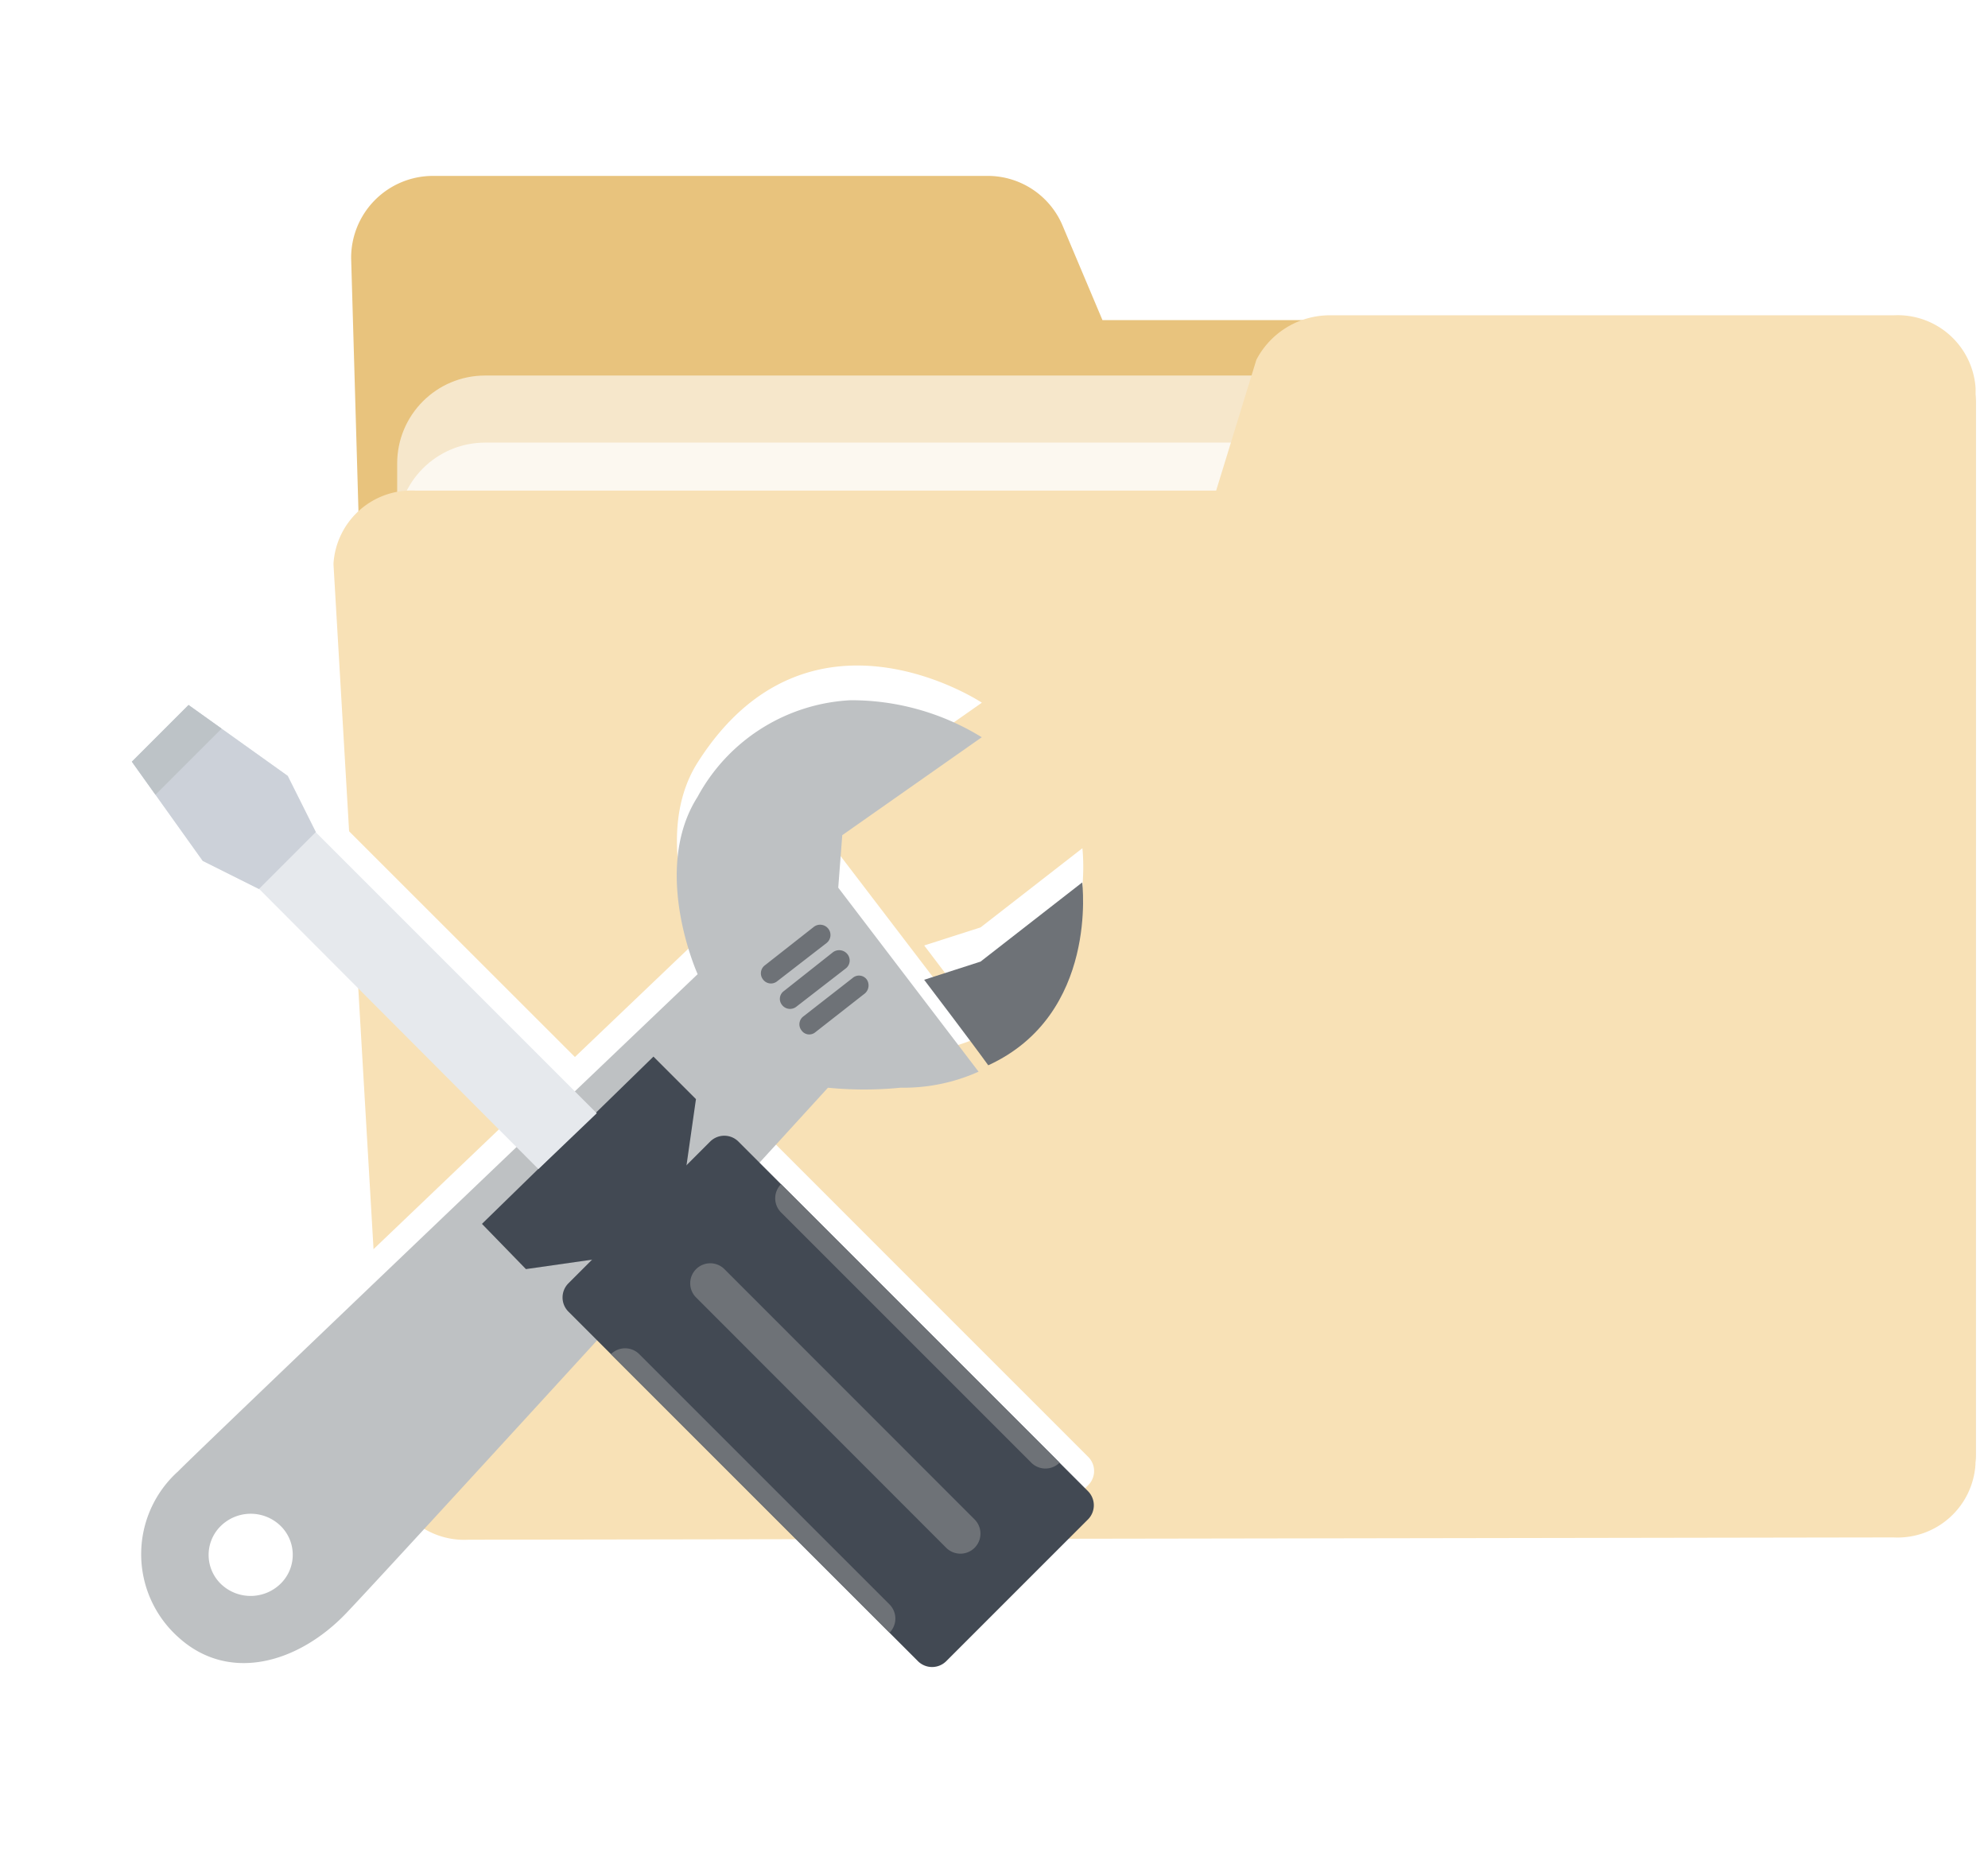 <svg xmlns="http://www.w3.org/2000/svg" xmlns:xlink="http://www.w3.org/1999/xlink" width="67.813" height="64" viewBox="0 0 67.813 64">
  <defs>
    <filter id="Union_59" x="0" y="18.205" width="41.814" height="41.993" filterUnits="userSpaceOnUse">
      <feOffset input="SourceAlpha"/>
      <feGaussianBlur stdDeviation="1.5" result="blur"/>
      <feFlood flood-opacity="0.161"/>
      <feComposite operator="in" in2="blur"/>
    </filter>
  </defs>
  <g id="job_templates" data-name="job templates" transform="translate(3.813)">
    <rect id="Rectangle_2434" data-name="Rectangle 2434" width="64" height="64" fill="none"/>
    <g id="Group_7129" data-name="Group 7129" transform="translate(0 6)">
      <g id="Group_7124" data-name="Group 7124" transform="translate(7.562 0)">
        <path id="Path_2666" data-name="Path 2666" d="M0,79.613A2.792,2.792,0,0,1,2.771,76.8H21.723a2.77,2.77,0,0,1,2.547,1.7l1.358,3.218H52.642a2.792,2.792,0,0,1,2.771,2.813v35.889a2.792,2.792,0,0,1-2.771,2.813H3.952a2.792,2.792,0,0,1-2.771-2.813Z" transform="translate(0.603 -76.8)" fill="#e8c37d"/>
        <rect id="Rectangle_2432" data-name="Rectangle 2432" width="49.933" height="35.107" rx="3" transform="translate(2.173 6.809)" fill="#fff" opacity="0.6"/>
        <rect id="Rectangle_2328" data-name="Rectangle 2328" width="49.933" height="34.736" rx="3" transform="translate(2.173 9.097)" fill="#fff" opacity="0.7"/>
        <path id="Path_2716" data-name="Path 2716" d="M56.016,79.3a2.663,2.663,0,0,0-2.8-2.5H34.056a2.828,2.828,0,0,0-2.574,1.515l-1.373,4.464H2.8a2.663,2.663,0,0,0-2.8,2.5l1.8,30.784a2.663,2.663,0,0,0,2.8,2.5l48.611-.078a2.663,2.663,0,0,0,2.8-2.5Z" transform="translate(0 -72.045)" fill="#f8e1b6"/>
      </g>
      <g transform="matrix(1, 0, 0, 1, -3.81, -6)" filter="url(#Union_59)">
        <path id="Union_59-2" data-name="Union 59" d="M26.812,32.792l-.965-.965h0l-9.508-9.508,0,0-.474-.475c-3.826,4.179-7.768,8.478-8.563,9.309-1.623,1.7-4,2.4-5.736.817a3.808,3.808,0,0,1,0-5.661c.317-.331,6.559-6.294,11.545-11.056L4.353,6.46l-.015-.007,0,0L2.42,5.5.806,3.24,0,2.112,1.935.178,5.316,2.6l.96,1.918,0,0,.007.015,8.825,8.82,4.191-4s-1.6-3.541,0-6.053c3.79-5.955,9.691-2.032,9.691-2.032l-4.756,3.34L24.094,6.4l4.793,6.277a6.312,6.312,0,0,1-2.664.55,13.026,13.026,0,0,1-2.48,0s-.922,1.012-2.334,2.557l5.38,5.383,4.861,4.859,0,0,.967.967a.679.679,0,0,1,0,.964l-4.833,4.833a.686.686,0,0,1-.969,0ZM3,28.2a1.38,1.38,0,0,0,.066,1.983,1.463,1.463,0,0,0,2.032-.071,1.384,1.384,0,0,0-.069-1.983A1.458,1.458,0,0,0,3,28.2ZM27.023,9.549l1.923-.616,3.472-2.7s.566,4.511-3.2,6.238C28.652,11.691,27.023,9.549,27.023,9.549Z" transform="translate(4.5 22.7)" fill="#fff"/>
      </g>
      <g id="Group_7118" data-name="Group 7118" transform="translate(0 17.717)">
        <g id="Group_6515" data-name="Group 6515" transform="translate(0 0)">
          <path id="Path_2398" data-name="Path 2398" d="M0,5.434S.381.906,4.432,0c.385.876,1.532,3.308,1.532,3.308l-2.01.206L0,5.434Z" transform="matrix(-0.978, 0.208, -0.208, -0.978, 34.232, 11.697)" fill="#6e7277"/>
          <g id="Group_6514" data-name="Group 6514" transform="matrix(-0.999, 0.035, -0.035, -0.999, 30.75, 32.092)">
            <path id="Union_40" data-name="Union 40" d="M0,30.693l4.874-3.173.2-1.785L.508,19.292a6.26,6.26,0,0,1,2.678-.453,12.646,12.646,0,0,1,2.478.086S21.036,3.225,22.719,1.583,26.8-.676,28.479.967a3.8,3.8,0,0,1-.2,5.657C27.73,7.164,9.972,22.953,9.972,22.953s1.48,3.592-.211,6.05a6.3,6.3,0,0,1-5.332,3.109A8.481,8.481,0,0,1,0,30.693Zm24.894-28a1.38,1.38,0,0,0,0,1.984,1.46,1.46,0,0,0,2.03,0,1.381,1.381,0,0,0,0-1.984,1.462,1.462,0,0,0-2.03,0Z" transform="translate(0 0)" fill="#bec1c3"/>
          </g>
          <path id="wrench_fill" d="M.438,1.231A.336.336,0,0,1,.013.974.34.34,0,0,1,.261.568L2.323.01a.353.353,0,0,1,.416.248.348.348,0,0,1-.248.433ZM.7,2.285A.345.345,0,0,1,.27,2.028a.327.327,0,0,1,.248-.4l2.062-.566A.36.36,0,0,1,3,1.311a.342.342,0,0,1-.248.434ZM.96,3.338A.322.322,0,0,1,.544,3.09a.335.335,0,0,1,.248-.407l2.053-.548a.329.329,0,0,1,.425.23.362.362,0,0,1-.239.416Z" transform="matrix(0.921, -0.391, 0.391, 0.921, 21.814, 8.789)" fill="#6e7277"/>
        </g>
        <g id="wrench_screwdriver" data-name="wrench screwdriver" transform="translate(33.498 0.33) rotate(90)">
          <path id="Path_2247" data-name="Path 2247" d="M7.249,5.8,5.706,7.3,0,1.45,1.45,0,4.833.483,6.766,2.416Z" transform="translate(11.992 13.571)" fill="#424953"/>
          <path id="Path_2249" data-name="Path 2249" d="M15.829,1.99,6.283,11.508l-.967,1.933L1.933,15.858,0,13.925l2.417-3.383L4.35,9.575,13.925,0Z" transform="translate(0 16.955)" fill="#e6e9ed"/>
          <path id="Path_2250" data-name="Path 2250" d="M17.921,5.033a.684.684,0,0,1,0,.967L6,17.921a.683.683,0,0,1-.967,0L.2,13.088a.683.683,0,0,1,0-.967L12.122.2a.682.682,0,0,1,.966,0Z" transform="translate(14.692 0)" fill="#424953"/>
          <path id="Path_2251" data-name="Path 2251" d="M2.9,12.4a.685.685,0,0,1,0-.967L11.437,2.9a.684.684,0,1,1,.968.967L3.866,12.4A.683.683,0,0,1,2.9,12.4ZM.967,9.5,9.5.967A.682.682,0,0,0,9.5,0L0,9.5A.683.683,0,0,0,.967,9.5ZM14.338,5.8,5.8,14.338a.685.685,0,0,0,0,.967L15.3,5.8A.684.684,0,0,0,14.338,5.8Z" transform="translate(16.342 1.167)" fill="#6e7277"/>
          <path id="Path_2252" data-name="Path 2252" d="M2.417.959,0,4.342,1.933,6.275,5.317,3.858l.959-1.917L4.334,0Z" transform="translate(0 26.538)" fill="#ccd1d9"/>
          <path id="Path_2253" data-name="Path 2253" d="M3.061,2.256.806,0,0,1.128,1.933,3.061Z" transform="translate(0 29.752)" fill="#bdc3c7"/>
        </g>
      </g>
    </g>
  </g>
</svg>
